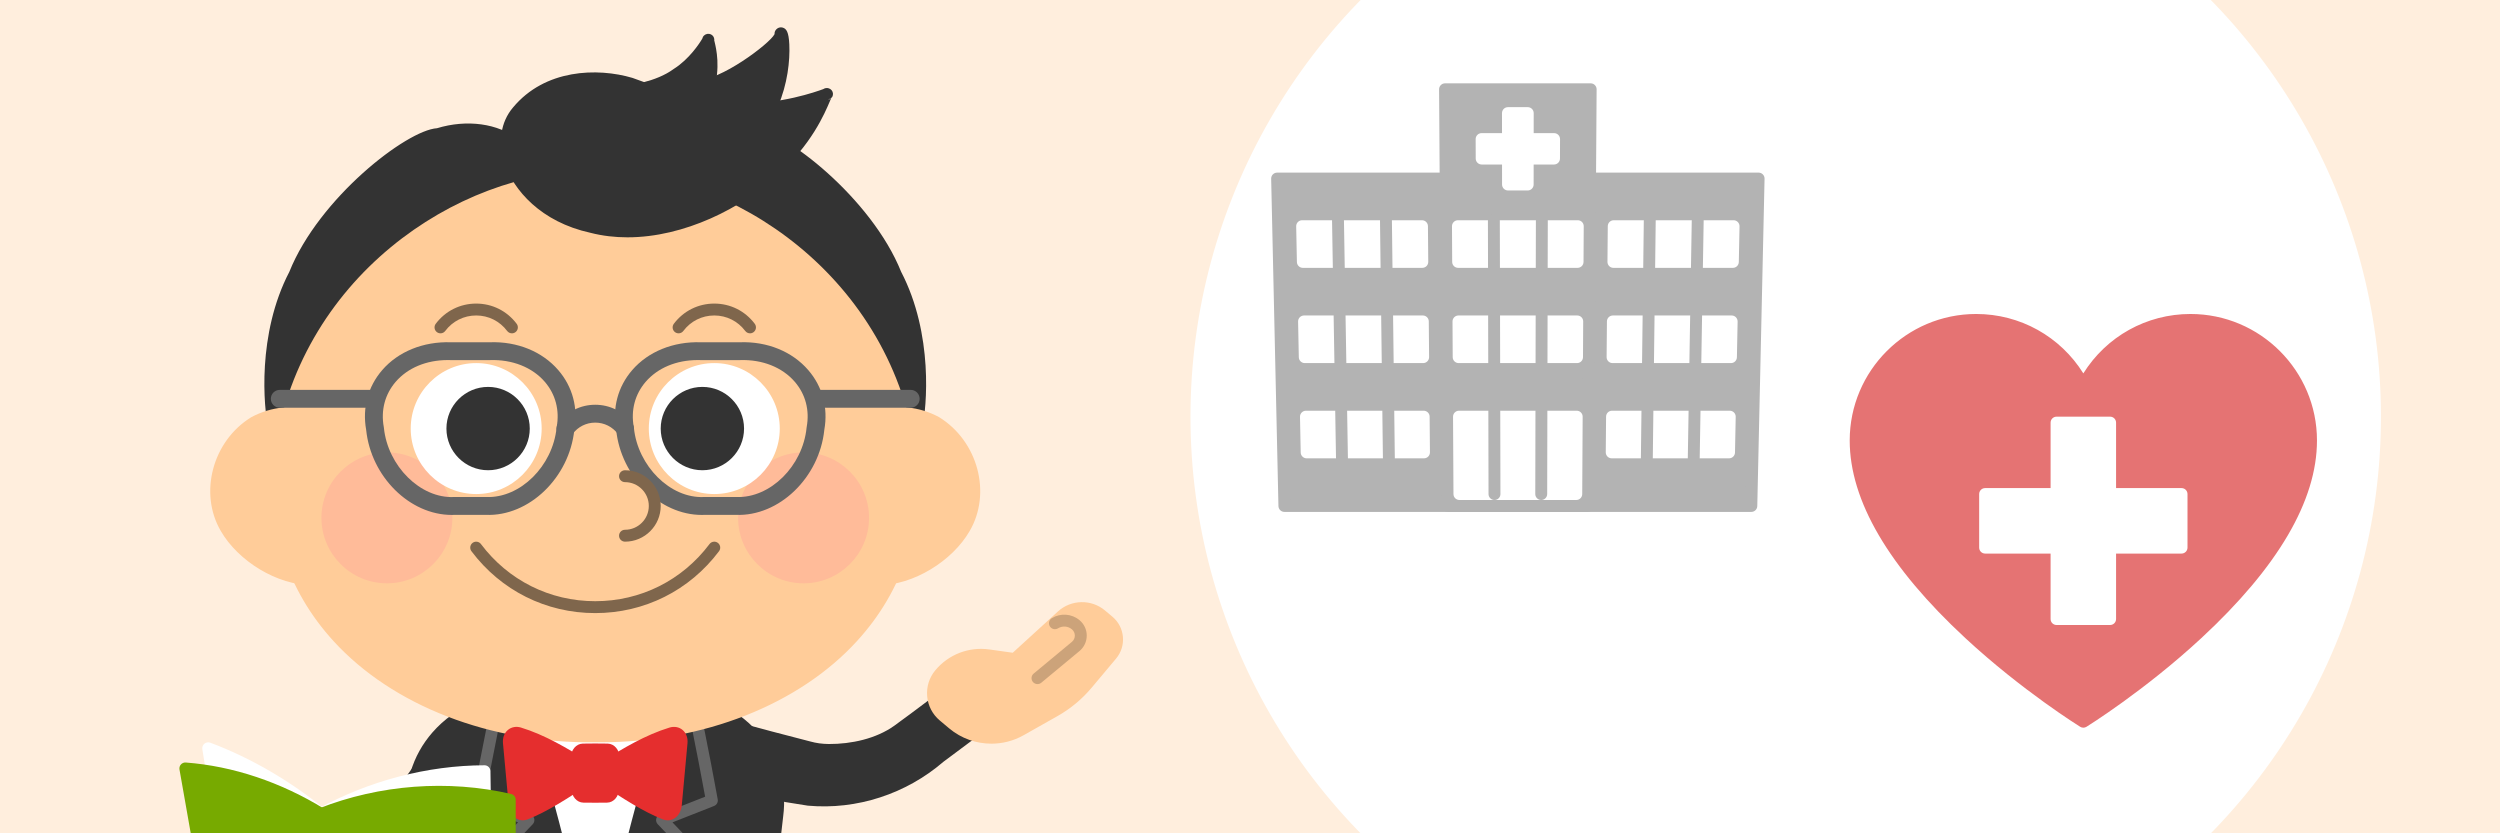 <?xml version="1.0" encoding="UTF-8"?><svg id="Outline" xmlns="http://www.w3.org/2000/svg" width="420" height="140" viewBox="0 0 420 140"><defs><style>.cls-1{fill:#7a0;}.cls-2{fill:#fb9;}.cls-3{fill:#e57373;}.cls-4{fill:#fff;}.cls-5{fill:#666;}.cls-6{fill:#b3b3b3;}.cls-7{fill:#cca37a;}.cls-8{fill:#e52e2e;}.cls-9{fill:#fed;}.cls-10{fill:#333;}.cls-11{fill:#fc9;}.cls-12{fill:#7f664c;}</style></defs><rect class="cls-9" width="420" height="140"/><circle class="cls-4" cx="300" cy="70" r="100"/><path class="cls-6" d="M294.222,85h-78.444c-.407-18.333-.815-36.667-1.222-55h80.889c-.407,18.333-.815,36.667-1.222,55Z"/><path class="cls-6" d="M294.223,86h-78.445c-.544,0-.987-.435-1-.978l-1.222-55c-.006-.27.097-.529.285-.722s.445-.301.715-.301h80.889c.27,0,.526.108.715.301s.291.452.285.722l-1.222,55c-.013.543-.456.978-1,.978ZM216.756,84h76.488l1.178-53h-78.844l1.178,53Z"/><path class="cls-6" d="M266.767,85h-23.533c-.156-23.333-.311-46.667-.467-70h24.467c-.156,23.333-.311,46.667-.467,70Z"/><path class="cls-6" d="M266.767,86h-23.533c-.55,0-.996-.443-1-.993l-.467-70c-.002-.267.103-.522.291-.712.188-.188.442-.295.709-.295h24.467c.267,0,.521.106.709.295.188.189.293.445.291.712l-.467,70c-.004.55-.45.993-1,.993ZM244.227,84h21.547l.453-68h-22.453l.453,68Z"/><path class="cls-4" d="M264.817,83h-19.633c-.024-4.333-.048-8.667-.072-13h19.778c-.024,4.333-.048,8.667-.072,13Z"/><path class="cls-4" d="M264.816,84h-19.633c-.55,0-.997-.444-1-.994l-.072-13c-.001-.267.104-.522.291-.711s.442-.295.709-.295h19.777c.267,0,.521.106.709.295s.292.444.291.711l-.072,13c-.003.55-.45.994-1,.994ZM246.178,82h17.645l.061-11h-17.766l.061,11Z"/><path class="cls-6" d="M251.073,84c-.551,0-.999-.446-1-.998l-.031-14c-.001-.552.445-1.001.998-1.002h.002c.551,0,.999.446,1,.998l.031,14c.001.552-.445,1.001-.998,1.002h-.002Z"/><path class="cls-6" d="M258.927,84h-.002c-.553-.001-.999-.45-.998-1.002l.031-14c.001-.552.449-.998,1-.998h.002c.553.001.999.45.998,1.002l-.031,14c-.001.552-.449.998-1,.998Z"/><path class="cls-4" d="M265.033,44h-20.067c-.011-2-.022-4-.033-6h20.133c-.011,2-.022,4-.033,6Z"/><path class="cls-4" d="M265.033,45h-20.066c-.55,0-.997-.444-1-.995l-.033-6c-.001-.266.104-.521.291-.71s.442-.295.709-.295h20.133c.267,0,.521.106.709.295s.292.444.291.71l-.033,6.001c-.003.55-.45.994-1,.994ZM245.961,43h18.078l.021-4h-18.121l.021,4Z"/><path class="cls-6" d="M250.989,46c-.551,0-.999-.446-1-.997l-.019-8.001c-.001-.552.445-1.001.998-1.002h.002c.552,0,.999.446,1,.998l.019,7.999c.001.553-.445,1.002-.997,1.003h-.003Z"/><path class="cls-6" d="M259.011,46h-.003c-.552-.001-.998-.45-.997-1.003l.019-7.999c.001-.552.449-.998,1-.998h.002c.553.001.999.45.998,1.002l-.019,8.001c-.001.551-.449.997-1,.997Z"/><path class="cls-4" d="M238.947,44h-20.067c-.04-2-.08-4-.12-6h20.133c.018,2,.036,4,.053,6Z"/><path class="cls-4" d="M238.946,45h-20.066c-.545,0-.989-.436-1-.979l-.12-6c-.005-.27.098-.528.286-.721.188-.191.445-.3.714-.3h20.134c.549,0,.995.442,1,.991l.053,6c.002.267-.102.523-.29.713-.188.189-.443.296-.71.296ZM219.86,43h18.077l-.035-4h-18.122l.08,4Z"/><path class="cls-6" d="M224.917,46c-.545,0-.99-.437-1-.983l-.134-8c-.009-.552.431-1.007.983-1.017.56-.025,1.007.431,1.017.983l.134,8c.009.552-.431,1.007-.983,1.017h-.017Z"/><path class="cls-6" d="M232.938,46c-.547,0-.993-.439-1-.988l-.098-7.999c-.007-.553.436-1.006.987-1.013h.013c.547,0,.993.439,1,.987l.098,8.001c.007.552-.436,1.005-.988,1.012h-.012Z"/><path class="cls-4" d="M291.12,44h-20.067c.018-2,.036-4,.053-6h20.133c-.04,2-.08,4-.12,6Z"/><path class="cls-4" d="M291.12,45h-20.066c-.267,0-.522-.106-.71-.296-.188-.189-.292-.446-.29-.713l.053-6c.005-.549.451-.991,1-.991h20.134c.269,0,.526.108.714.3.188.192.291.451.286.721l-.12,6c-.011.544-.455.979-1,.979ZM272.062,43h18.077l.08-4h-18.122l-.035,4Z"/><path class="cls-6" d="M277.062,46h-.012c-.553-.007-.995-.46-.988-1.012l.098-8.001c.007-.548.453-.987,1-.987h.013c.552.007.994.46.987,1.013l-.098,7.999c-.007.549-.453.988-1,.988Z"/><path class="cls-6" d="M285.083,46h-.017c-.553-.01-.992-.465-.983-1.017l.134-8c.011-.553.51-1.001,1.017-.983.553.01.992.465.983,1.017l-.134,8c-.01.547-.455.983-1,.983Z"/><path class="cls-4" d="M264.945,60h-19.889c-.011-2-.022-4-.033-6h19.956c-.011,2-.022,4-.033,6Z"/><path class="cls-4" d="M264.944,61h-19.889c-.55,0-.997-.444-1-.994l-.033-6.001c-.001-.266.104-.521.291-.71s.442-.295.709-.295h19.955c.267,0,.521.106.709.295s.292.444.291.71l-.033,6c-.003.551-.45.995-1,.995ZM246.05,59h17.9l.021-4h-17.943l.021,4Z"/><path class="cls-6" d="M251.024,62c-.552,0-.999-.446-1-.998l-.018-8c-.001-.552.445-1.001.998-1.002h.002c.552,0,.999.446,1,.998l.018,8c.001.552-.445,1.001-.998,1.002h-.002Z"/><path class="cls-6" d="M258.976,62h-.002c-.553-.001-.999-.45-.998-1.002l.018-8c.001-.552.449-.998,1-.998h.002c.553.001.999.45.998,1.002l-.018,8c-.001.552-.449.998-1,.998Z"/><path class="cls-4" d="M239.089,60h-19.889c-.04-2-.08-4-.12-6h19.956c.018,2,.036,4,.053,6Z"/><path class="cls-4" d="M239.089,61h-19.889c-.545,0-.989-.436-1-.979l-.12-6c-.005-.27.098-.528.286-.721.188-.191.445-.3.714-.3h19.955c.549,0,.995.442,1,.99l.054,6.001c.002.267-.102.523-.29.713-.188.189-.443.296-.71.296ZM220.181,59h17.899l-.036-4h-17.943l.08,4Z"/><path class="cls-6" d="M225.184,62c-.545,0-.99-.437-1-.983l-.134-8c-.009-.552.431-1.007.983-1.017h.017c.545,0,.99.437,1,.983l.134,8c.009.552-.431,1.007-.983,1.017h-.017Z"/><path class="cls-6" d="M233.135,62c-.547,0-.993-.439-1-.987l-.098-8.001c-.007-.552.436-1.005.988-1.012h.012c.547,0,.993.439,1,.988l.098,7.999c.007.553-.436,1.006-.987,1.013h-.013Z"/><path class="cls-4" d="M290.8,60h-19.889c.018-2,.036-4,.053-6h19.956c-.04,2-.08,4-.12,6Z"/><path class="cls-4" d="M290.8,61h-19.889c-.267,0-.522-.106-.71-.296-.188-.189-.292-.446-.29-.713l.054-6.001c.005-.548.451-.99,1-.99h19.955c.269,0,.526.108.714.3.188.192.291.451.286.721l-.12,6c-.011.544-.455.979-1,.979ZM271.92,59h17.899l.08-4h-17.943l-.036,4Z"/><path class="cls-6" d="M276.865,62h-.013c-.552-.007-.994-.46-.987-1.013l.098-7.999c.007-.549.453-.988,1-.988h.012c.553.007.995.46.988,1.012l-.098,8.001c-.007.548-.453.987-1,.987Z"/><path class="cls-6" d="M284.816,62h-.017c-.553-.01-.992-.465-.983-1.017l.134-8c.01-.547.455-.983,1-.983h.017c.553.01.992.465.983,1.017l-.134,8c-.01.547-.455.983-1,.983Z"/><path class="cls-4" d="M239.231,76h-19.711c-.04-2-.08-4-.12-6h19.778c.018,2,.036,4,.053,6Z"/><path class="cls-4" d="M239.231,77h-19.712c-.545,0-.989-.436-1-.979l-.119-6c-.005-.27.098-.528.286-.721.188-.191.445-.3.714-.3h19.777c.549,0,.995.442,1,.991l.054,5.999c.002.268-.102.524-.29.714-.188.189-.443.296-.71.296ZM220.5,75h17.723l-.036-4h-17.766l.079,4Z"/><path class="cls-6" d="M225.45,78c-.545,0-.99-.437-1-.983l-.134-8c-.009-.552.431-1.007.983-1.017.577.012,1.007.431,1.017.983l.134,8c.009.552-.431,1.007-.983,1.017h-.017Z"/><path class="cls-6" d="M233.33,78c-.547,0-.993-.439-1-.987l-.098-8.001c-.007-.552.436-1.005.988-1.012h.012c.547,0,.993.439,1,.988l.098,7.999c.007.553-.436,1.006-.987,1.013h-.013Z"/><path class="cls-4" d="M290.48,76h-19.711c.018-2,.036-4,.053-6h19.778c-.04,2-.08,4-.12,6Z"/><path class="cls-4" d="M290.48,77h-19.712c-.267,0-.522-.106-.71-.296-.188-.189-.292-.446-.29-.714l.054-5.999c.005-.549.451-.991,1-.991h19.777c.269,0,.526.108.714.3.188.192.291.451.286.721l-.119,5.999c-.011.545-.455.98-1,.98ZM271.777,75h17.723l.079-4h-17.766l-.036,4Z"/><path class="cls-6" d="M276.67,78h-.013c-.552-.007-.994-.46-.987-1.013l.098-7.999c.007-.549.453-.988,1-.988h.012c.553.007.995.46.988,1.012l-.098,8.001c-.007.548-.453.987-1,.987Z"/><path class="cls-6" d="M284.55,78h-.017c-.553-.01-.992-.465-.983-1.017l.134-8c.01-.553.492-.964,1.017-.983.553.01.992.465.983,1.017l-.134,8c-.01.547-.455.983-1,.983Z"/><path class="cls-4" d="M261.089,23.364h-4.428c.001-1.455.003-2.909.004-4.364h-3.329c.001,1.455.003,2.909.004,4.364h-4.428c.004,1.091.007,2.182.011,3.273h4.42c.001,1.455.003,2.909.004,4.364h3.307c.001-1.455.003-2.909.004-4.364h4.42c.004-1.091.007-2.182.011-3.273Z"/><path class="cls-4" d="M256.653,32h-3.307c-.552,0-.999-.447-1-.999l-.003-3.364h-3.422c-.551,0-.998-.446-1-.997l-.011-3.272c-.001-.267.104-.521.292-.71.188-.188.442-.294.708-.294h3.428l-.003-3.362c0-.266.105-.521.293-.708s.441-.293.707-.293h3.328c.266,0,.52.105.707.293s.293.442.293.708l-.003,3.362h3.428c.266,0,.521.105.708.294.188.188.293.443.292.71l-.011,3.273c-.002.551-.449.996-1,.996h-3.422l-.003,3.364c-.001.552-.448.999-1,.999ZM254.346,30h1.309l.003-3.364c0-.552.448-.999,1-.999h3.424l.005-1.273h-3.426c-.266,0-.52-.105-.708-.293-.188-.188-.292-.443-.292-.708l.003-3.362h-1.326l.003,3.362c0,.265-.104.52-.292.708-.188.188-.442.293-.708.293h-3.426l.005,1.273h3.424c.552,0,1,.447,1,.999l.003,3.364Z"/><path class="cls-3" d="M368,53.75c-7.848,0-14.639,4.473-18,11-3.361-6.528-10.152-11-18-11-11.184,0-20.25,9.066-20.25,20.25,0,23.625,38.25,47.25,38.25,47.25,0,0,38.25-23.625,38.25-47.25,0-11.184-9.066-20.25-20.25-20.25Z"/><path class="cls-3" d="M350,122.25c-.183,0-.364-.05-.525-.149-.097-.06-9.756-6.06-19.279-14.883-12.903-11.954-19.445-23.13-19.445-33.218,0-11.718,9.532-21.25,21.25-21.25,7.383,0,14.127,3.78,18,9.979,3.873-6.198,10.617-9.979,18-9.979,11.718,0,21.25,9.532,21.25,21.25,0,10.088-6.542,21.264-19.445,33.218-9.523,8.823-19.183,14.823-19.279,14.883-.161.1-.343.149-.525.149ZM332,54.75c-10.614,0-19.25,8.636-19.25,19.25,0,21.308,32.681,43.121,37.25,46.065,4.569-2.944,37.25-24.758,37.25-46.065,0-10.614-8.636-19.25-19.25-19.25-7.232,0-13.789,4.007-17.111,10.458-.342.666-1.436.666-1.777,0-3.322-6.451-9.879-10.458-17.111-10.458Z"/><polygon class="cls-4" points="366.5 83 354.5 83 354.5 71 345.5 71 345.5 83 333.5 83 333.5 92 345.5 92 345.5 104 354.5 104 354.5 92 366.5 92 366.5 83"/><path class="cls-4" d="M354.5,105h-9c-.553,0-1-.447-1-1v-11h-11c-.553,0-1-.447-1-1v-9c0-.553.447-1,1-1h11v-11c0-.553.447-1,1-1h9c.553,0,1,.447,1,1v11h11c.553,0,1,.447,1,1v9c0,.553-.447,1-1,1h-11v11c0,.553-.447,1-1,1ZM346.5,103h7v-11c0-.553.447-1,1-1h11v-7h-11c-.553,0-1-.447-1-1v-11h-7v11c0,.553-.447,1-1,1h-11v7h11c.553,0,1,.447,1,1v11Z"/><path class="cls-10" d="M120.725,132.863c5.009.724,9.987,1.746,14.988,2.488,8.239.747,16.522-1.979,22.779-7.371,3.148-2.356,6.289-4.719,9.508-6.98l-6-8c-3.818,3.034-7.798,6.036-11.745,8.912-3.071,2.199-7.244,3.097-10.995,3.082-1.141-.011-2.114-.144-3.151-.431-4.283-1.103-8.576-2.218-12.834-3.426l-2.549,11.726h0Z"/><path class="cls-10" d="M73.315,123.252c-3.516,5.189-7.358,10.249-10.862,15.405-3.564,5.098-6.973,10.491-10.613,15.569-0-0,8.32,5.547,8.32,5.547,3.246-5.244,6.612-10.255,10.47-15.103,3.807-4.885,7.852-9.411,12.055-13.923-0,0-9.37-7.496-9.37-7.496h0Z"/><path class="cls-10" d="M72.879,167.137c17.978,2.689,36.263,2.689,54.241,0,1.153-10.027,2.306-20.054,3.458-30.08,1.436-10.962-7.348-19.945-19.617-20.018-7.308.006-14.616.006-21.924,0-12.269.073-21.054,9.056-19.617,20.018,1.153,10.027,2.306,20.054,3.458,30.08Z"/><path class="cls-10" d="M100,170.156c-9.111,0-18.222-.677-27.27-2.03-.446-.067-.793-.426-.845-.875l-3.458-30.08c-.682-5.198.816-10.218,4.22-14.119,3.854-4.418,9.825-6.975,16.385-7.014,7.314.006,14.622.006,21.929,0,6.566.039,12.538,2.596,16.392,7.014,3.403,3.901,4.901,8.921,4.218,14.135l-3.456,30.064c-.052.449-.398.808-.845.875-9.048,1.354-18.158,2.03-27.27,2.03ZM73.784,166.26c17.4,2.527,35.031,2.527,52.432,0l3.37-29.317c.609-4.652-.72-9.113-3.74-12.576-3.477-3.986-8.904-6.292-14.89-6.328-7.303.006-14.61.006-21.919,0-5.979.036-11.406,2.342-14.883,6.328-3.021,3.463-4.35,7.924-3.742,12.561l3.372,29.333Z"/><path class="cls-4" d="M100,158.731c3.148-13.896,6.802-27.853,10.962-41.693-7.308.006-14.616.006-21.924,0,4.16,13.841,7.813,27.797,10.962,41.693Z"/><path class="cls-4" d="M100,159.731c-.467,0-.872-.323-.976-.779-3.184-14.053-6.866-28.059-10.944-41.626-.091-.303-.033-.632.156-.885.188-.254.485-.403.802-.403h.001c7.307.006,14.615.006,21.922,0h.001c.316,0,.613.149.802.403.189.253.247.582.156.885-4.078,13.567-7.761,27.573-10.944,41.626-.104.456-.509.779-.976.779ZM90.382,118.039c3.53,11.842,6.759,24.006,9.618,36.234,2.859-12.229,6.088-24.393,9.618-36.234-6.412.004-12.824.004-19.236,0Z"/><path class="cls-5" d="M103.701,164.91c-.161,0-.324-.039-.476-.121-.485-.264-.666-.87-.402-1.355,3.837-7.071,7.851-13.965,11.936-20.503-1.394-1.473-2.812-2.961-4.257-4.462-.231-.24-.327-.58-.257-.906.071-.325.3-.595.61-.717,2.512-.993,5.048-1.995,7.608-3.001-.695-3.801-1.438-7.651-2.21-11.461-.109-.541.24-1.068.782-1.179.542-.108,1.068.241,1.179.782.829,4.092,1.625,8.233,2.365,12.309.085.47-.174.936-.619,1.109-2.349.922-4.677,1.841-6.985,2.752,1.276,1.332,2.532,2.653,3.768,3.962.313.331.362.832.12,1.218-4.204,6.697-8.337,13.779-12.282,21.05-.181.334-.525.523-.88.523Z"/><path class="cls-5" d="M96.299,164.91c-.355,0-.699-.189-.88-.523-3.945-7.271-8.078-14.353-12.282-21.05-.242-.386-.193-.887.12-1.218,1.235-1.309,2.491-2.63,3.768-3.962-2.309-.911-4.637-1.83-6.985-2.752-.445-.174-.704-.64-.619-1.109.74-4.075,1.536-8.217,2.365-12.309.11-.541.641-.893,1.179-.782.542.11.892.638.782,1.179-.772,3.81-1.515,7.66-2.21,11.461,2.561,1.006,5.097,2.008,7.608,3.001.311.122.539.392.61.717.07.326-.025.666-.257.906-1.444,1.501-2.863,2.989-4.257,4.462,4.085,6.538,8.099,13.432,11.936,20.503.264.485.083,1.092-.402,1.355-.151.082-.314.121-.476.121Z"/><path class="cls-10" d="M121.058,39.724c1.999.404,14.436,2.79,21.973,11.386,8.212,7.577,11.525,21.365,10.875,21.029-.141.822,3.06-13.65-3.422-26.051-5.1-12.768-19.884-23.464-24.074-23.555-8.377-2.609-15.766,1.722-15.446,6.665.272,4.981,5.083,8.873,10.093,10.526Z"/><path class="cls-10" d="M153.9,73.173c-.155,0-.312-.036-.458-.111-.388-.199-.597-.661-.522-1.091.007-.043.018-.086.03-.127.005-.027.012-.062.02-.104-.251-2.003-3.552-13.376-10.617-19.895-.026-.024-.051-.05-.074-.076-6.261-7.142-16.042-9.984-21.316-11.044l-.103-.021c-.039-.008-.077-.019-.115-.031-4.771-1.574-10.456-5.51-10.777-11.421-.14-2.152.909-4.229,2.955-5.839,3.412-2.687,8.638-3.4,13.661-1.874,5.097.329,19.822,11.708,24.811,24.13,5.442,10.453,4.315,22.812,3.527,26.281.001.354-.047.609-.146.751-.055.078-.121.146-.195.205-.188.175-.433.266-.68.266ZM143.747,50.411c4.54,4.208,7.981,10.888,9.779,15.863.203-5.062-.282-12.745-3.93-19.724-.016-.029-.029-.061-.042-.092-5.185-12.979-19.855-22.854-23.166-22.926-.094-.002-.187-.018-.275-.045-4.379-1.364-9.068-.775-11.955,1.497-1.512,1.19-2.292,2.663-2.195,4.148.25,4.582,4.867,8.126,9.352,9.622l.041.009c5.513,1.107,15.742,4.092,22.392,11.646Z"/><path class="cls-10" d="M73.59,22.534c-4.19.09-18.974,10.787-24.074,23.555-6.482,12.401-3.281,26.874-3.422,26.051-.65.336,2.663-13.452,10.875-21.029,7.537-8.597,19.974-10.982,21.973-11.386,5.01-1.653,9.822-5.545,10.093-10.526.32-4.943-7.068-9.274-15.446-6.665Z"/><path class="cls-10" d="M46.1,73.173c-.247,0-.491-.091-.68-.266-.074-.059-.141-.127-.195-.205-.099-.142-.146-.397-.146-.751-.788-3.469-1.916-15.827,3.526-26.281,4.988-12.423,19.715-23.801,24.812-24.13,5.023-1.527,10.248-.813,13.661,1.874,2.046,1.609,3.095,3.687,2.955,5.849-.321,5.901-6.007,9.837-10.777,11.411-.038.013-.076.023-.115.031l-.103.021c-5.274,1.06-15.056,3.902-21.316,11.044-.023.026-.048.052-.074.076-7.065,6.519-10.366,17.892-10.617,19.895.008.042.015.076.02.104.013.041.023.084.03.127.074.43-.135.892-.522,1.091-.146.075-.303.111-.458.111ZM78.611,22.763c-1.551,0-3.157.237-4.725.726-.089.027-.182.043-.275.045-3.311.071-17.981,9.946-23.167,22.926-.013.031-.026.062-.042.092-3.647,6.979-4.132,14.662-3.929,19.724,1.798-4.975,5.239-11.655,9.779-15.863,6.649-7.555,16.879-10.539,22.392-11.646l.041-.009c4.484-1.496,9.102-5.04,9.352-9.612.097-1.495-.684-2.968-2.195-4.158-1.854-1.459-4.45-2.223-7.23-2.223ZM73.59,22.533h.01-.01Z"/><path class="cls-11" d="M47,77c-2.935,28.37,22.813,47.082,53,46.7,30.187.382,55.936-18.33,53-46.7-3.622-28.272-29.371-47.604-53-47.3-23.629-.304-49.378,19.028-53,47.3Z"/><path class="cls-11" d="M100.884,124.706c-.299,0-.597-.002-.896-.006-17.608.236-34.033-6.132-43.959-16.999-7.763-8.499-11.229-19.151-10.023-30.804.001-.009.002-.017.003-.024,3.83-29.895,30.608-48.177,53.456-48.177.184,0,.365.002.549.004,22.97-.297,50.119,18.037,53.979,48.173,1.208,11.677-2.258,22.329-10.021,30.828-9.758,10.682-25.813,17.004-43.088,17.005ZM99.987,122.7c17.084.259,32.96-5.896,42.508-16.348,7.367-8.066,10.655-18.181,9.51-29.25-3.688-28.786-29.47-46.406-51.464-46.406-.178,0-.352.002-.528.004-.176-.002-.353-.004-.528-.004-22.019,0-47.795,17.613-51.491,46.419-1.142,11.064,2.147,21.174,9.512,29.237,9.547,10.451,25.415,16.594,42.482,16.348Z"/><path class="cls-11" d="M139.522,75.709c-3.393,5.876-3.196,16.594,3.198,20.461,6.546,3.603,15.927-1.585,19.319-7.461,3.456-5.902,1.361-13.989-4.758-17.758-6.324-3.415-14.375-1.185-17.758,4.758Z"/><path class="cls-11" d="M147.501,98.329c-1.855.001-3.651-.396-5.264-1.283-6.662-4.028-7.395-15.23-3.583-21.835,3.65-6.404,12.393-8.759,19.102-5.14,6.538,4.024,8.872,12.778,5.146,19.143-2.904,5.032-9.449,9.115-15.401,9.115ZM150.923,70.349c-4.246,0-8.406,2.12-10.532,5.855-.001.001-.002.003-.003.005-2.995,5.188-3.118,15.495,2.85,19.105,6.075,3.342,14.941-1.917,17.936-7.105,3.193-5.455,1.169-12.966-4.417-16.406-1.828-.986-3.841-1.454-5.833-1.454ZM139.521,75.709h.01-.01Z"/><path class="cls-11" d="M37.961,88.709c3.392,5.877,12.773,11.065,19.319,7.461,6.394-3.867,6.591-14.585,3.198-20.461-3.383-5.944-11.434-8.173-17.758-4.758-6.119,3.769-8.214,11.857-4.758,17.758Z"/><path class="cls-11" d="M52.496,98.32c-5.964.001-12.496-4.08-15.4-9.11-3.724-6.364-1.389-15.114,5.1-19.11,6.753-3.649,15.503-1.295,19.152,5.114,3.81,6.599,3.078,17.803-3.55,21.812-1.625.896-3.437,1.295-5.302,1.295ZM49.087,70.357c-2.009,0-4.04.474-5.892,1.474-5.538,3.412-7.562,10.923-4.371,16.373.001.001.002.003.003.005,2.994,5.188,11.859,10.446,17.971,7.085,5.933-3.59,5.81-13.897,2.814-19.085-2.124-3.73-6.273-5.852-10.525-5.852Z"/><circle class="cls-2" cx="135" cy="87" r="10"/><path class="cls-2" d="M135,98c-6.065,0-11-4.935-11-11s4.935-11,11-11,11,4.935,11,11-4.935,11-11,11ZM135,78c-4.963,0-9,4.037-9,9s4.037,9,9,9,9-4.037,9-9-4.037-9-9-9Z"/><path class="cls-10" d="M86.947,18.708c-4.766,5.587.186,16.734,12.485,19.431,11.068,2.842,23.642-3.085,30.435-9.441,7.285-6.389,8.787-13.207,9.071-12.902.201-.052-6.93,2.819-14.222,2.502-7.424.14-15.009-2.909-18.749-4.253-6.289-1.857-14.302-1.032-19.019,4.664Z"/><path class="cls-10" d="M105.414,39.871c-2.099,0-4.189-.238-6.231-.763-8.34-1.828-12.909-7.201-14.395-11.617-1.193-3.55-.686-6.985,1.393-9.427,5.36-6.466,14.161-6.722,20.068-4.979l1.12.405c4.017,1.471,10.746,3.924,17.328,3.807,6.282.269,12.453-1.894,13.619-2.329.116-.083.252-.137.422-.167.166-.028.334-.015.492.037.189.057.362.17.49.33.246.306.29.728.113,1.078-.027.055-.083.114-.165.179-.062.118-.143.321-.258.594-.851,2.014-3.109,7.365-8.886,12.431-5.853,5.477-15.56,10.421-25.111,10.421ZM99.792,14.153c-4.281,0-8.892,1.349-12.075,5.192-.004.004-.007.008-.01.012-1.615,1.894-1.988,4.626-1.022,7.497,1.31,3.896,5.402,8.65,12.961,10.309,10.637,2.729,22.76-2.854,29.537-9.195,4.48-3.93,6.717-8.033,7.817-10.427-3.082.954-8.095,1.936-12.328,1.756-6.892.113-13.843-2.409-17.99-3.927l-1.054-.384c-1.73-.511-3.744-.833-5.836-.833ZM86.946,18.708h.01-.01ZM139.176,16.722l.007.027c.241-.067.402-.214.478-.316-.114.088-.277.186-.484.289Z"/><path class="cls-10" d="M110.665,21.748c-.35,3.655,4.875,6.8,10.686,4.378,11.915-5,10.584-21.548,9.773-20.481.625,1.268-9.682,9.12-14.006,8.739-3.108,1.043-6.154,3.679-6.452,7.365Z"/><path class="cls-10" d="M117.281,27.979c-2.209,0-4.052-.708-5.278-1.612-1.651-1.218-2.502-2.933-2.335-4.706.362-4.427,4.067-7.197,7.131-8.226.13-.043.268-.062.406-.048,3.573.312,12.08-5.992,12.922-7.654-.021-.244.047-.491.2-.693.285-.375.75-.534,1.188-.396.598.186.988.72,1.089,2.806.265,5.475-1.728,15.763-10.867,19.598-1.585.661-3.091.932-4.456.932ZM117.257,15.394c-2.451.879-5.322,3.058-5.596,6.436-.001.005-.001.01-.002.014-.101,1.061.457,2.123,1.531,2.915,1.543,1.138,4.398,1.853,7.775.445,8.116-3.406,9.694-12.773,9.676-17.029-2.835,2.787-9.421,7.223-13.225,7.223-.054,0-.107-.001-.16-.003ZM110.664,21.748h.01-.01ZM130.226,6.086q0,.001.001.002-.001-.001-.001-.002Z"/><path class="cls-10" d="M96.07,21.39c-1.311,3.441,3.826,8.053,10.731,6.349,6.356-1.289,10.843-7.682,12.096-12.554,1.527-5.059-.18-8.597.103-8.503.122-.092-1.954,3.664-5.193,5.688-3.138,2.313-7.438,2.894-9.423,3.12-3.286.65-7.076,2.417-8.315,5.901Z"/><path class="cls-10" d="M103.859,29.112c-3.479,0-6.137-1.504-7.523-3.071-1.378-1.557-1.816-3.378-1.204-4.997,1.645-4.607,6.883-6.105,9.059-6.536,1.534-.177,5.954-.68,9.023-2.943,2.551-1.598,4.345-4.321,4.779-5.089.038-.186.129-.362.307-.526.148-.137.338-.225.537-.255.194-.035.4-.009.586.076.334.153.558.48.581.847.003.044-.002.096-.014.155.013.052.028.113.045.184.291,1.201,1.065,4.39-.181,8.518-1.428,5.557-6.31,11.917-12.854,13.245-1.105.272-2.156.393-3.141.394ZM118.45,9.37c-1.047,1.342-2.523,2.854-4.112,3.847-3.437,2.538-8.257,3.086-9.84,3.266-1.762.353-6.188,1.594-7.485,5.242-.003.007-.005.015-.008.021-.345.902-.042,1.985.829,2.97,1.409,1.594,4.543,3.083,8.727,2.052,5.72-1.161,10.115-6.96,11.368-11.832.677-2.245.68-4.171.521-5.565ZM96.07,21.39h.01-.01Z"/><circle class="cls-2" cx="65" cy="87" r="10"/><path class="cls-2" d="M65,98c-6.065,0-11-4.935-11-11s4.935-11,11-11,11,4.935,11,11-4.935,11-11,11ZM65,78c-4.963,0-9,4.037-9,9s4.037,9,9,9,9-4.037,9-9-4.037-9-9-9Z"/><circle class="cls-4" cx="120" cy="72" r="10"/><path class="cls-4" d="M120,83c-6.065,0-11-4.935-11-11s4.935-11,11-11,11,4.935,11,11-4.935,11-11,11ZM120,63c-4.963,0-9,4.037-9,9s4.037,9,9,9,9-4.037,9-9-4.037-9-9-9Z"/><circle class="cls-4" cx="80" cy="72" r="10"/><path class="cls-4" d="M80,83c-6.065,0-11-4.935-11-11s4.935-11,11-11,11,4.935,11,11-4.935,11-11,11ZM80,63c-4.963,0-9,4.037-9,9s4.037,9,9,9,9-4.037,9-9-4.037-9-9-9Z"/><circle class="cls-10" cx="118" cy="72" r="6"/><path class="cls-10" d="M118,79c-3.859,0-7-3.141-7-7s3.141-7,7-7,7,3.141,7,7-3.141,7-7,7ZM118,67c-2.757,0-5,2.243-5,5s2.243,5,5,5,5-2.243,5-5-2.243-5-5-5Z"/><circle class="cls-10" cx="82" cy="72" r="6"/><path class="cls-10" d="M82,79c-3.859,0-7-3.141-7-7s3.141-7,7-7,7,3.141,7,7-3.141,7-7,7ZM82,67c-2.757,0-5,2.243-5,5s2.243,5,5,5,5-2.243,5-5-2.243-5-5-5Z"/><path class="cls-12" d="M126.001,56c-.304,0-.604-.138-.801-.399-1.241-1.652-3.137-2.601-5.2-2.601s-3.959.948-5.2,2.601c-.331.442-.959.53-1.4.199-.441-.332-.53-.959-.199-1.4,1.623-2.16,4.102-3.399,6.8-3.399s5.177,1.239,6.8,3.399c.331.441.242,1.068-.199,1.4-.18.135-.391.2-.6.2Z"/><path class="cls-12" d="M86.001,56c-.304,0-.604-.138-.801-.399-1.241-1.652-3.137-2.601-5.2-2.601s-3.959.948-5.2,2.601c-.331.442-.959.53-1.4.199-.441-.332-.53-.959-.199-1.4,1.623-2.16,4.102-3.399,6.8-3.399s5.177,1.239,6.8,3.399c.331.441.242,1.068-.199,1.4-.18.135-.391.2-.6.2Z"/><path class="cls-5" d="M117.891,86.509c-7.056,0-13.567-6.428-14.377-14.3-.658-3.691.296-7.249,2.69-10.024,2.705-3.135,6.938-4.835,11.547-4.684l6.549-.001c4.605-.158,8.79,1.548,11.495,4.684,2.396,2.775,3.35,6.334,2.691,10.025-.827,8.045-7.613,14.57-14.847,14.29l-5.311.001c-.146.006-.293.009-.438.009ZM117.203,60.491c-3.568,0-6.712,1.317-8.728,3.653-1.803,2.09-2.513,4.783-2,7.585.007.041.013.082.018.123.637,6.434,6.112,11.901,11.746,11.648.02-.001.04-.001.061-.001h5.4c5.719.218,11.169-5.214,11.807-11.647.005-.041.011-.082.018-.123.514-2.803-.197-5.497-2.001-7.586-2.108-2.444-5.455-3.767-9.172-3.645l-6.651.001c-.166-.006-.333-.009-.497-.009Z"/><path class="cls-5" d="M75.891,86.509c-7.056,0-13.567-6.428-14.377-14.3-.658-3.691.296-7.249,2.69-10.024,2.705-3.135,6.937-4.835,11.547-4.684l6.549-.001c4.595-.158,8.791,1.548,11.495,4.684,2.396,2.775,3.35,6.334,2.691,10.025-.827,8.045-7.617,14.57-14.847,14.29l-5.311.001c-.146.006-.293.009-.438.009ZM75.203,60.491c-3.568,0-6.712,1.317-8.728,3.653-1.803,2.09-2.513,4.783-2,7.585.007.041.013.082.018.123.637,6.434,6.141,11.901,11.746,11.648.02-.001.04-.001.061-.001h5.4c5.716.218,11.169-5.214,11.807-11.647.005-.041.011-.082.018-.123.514-2.803-.197-5.497-2.001-7.586-2.109-2.444-5.475-3.767-9.172-3.645l-6.651.001c-.166-.006-.333-.009-.497-.009Z"/><path class="cls-5" d="M105.001,73.5c-.455,0-.905-.207-1.2-.599-.908-1.208-2.293-1.901-3.801-1.901s-2.893.693-3.801,1.901c-.498.661-1.438.797-2.101.298-.662-.498-.796-1.438-.298-2.101,1.48-1.969,3.74-3.099,6.199-3.099s4.719,1.13,6.199,3.099c.498.662.364,1.603-.298,2.101-.271.203-.587.301-.9.301Z"/><path class="cls-5" d="M63,68.5h-16c-.828,0-1.5-.672-1.5-1.5s.672-1.5,1.5-1.5h16c.828,0,1.5.672,1.5,1.5s-.672,1.5-1.5,1.5Z"/><path class="cls-5" d="M153,68.5h-16c-.828,0-1.5-.672-1.5-1.5s.672-1.5,1.5-1.5h16c.828,0,1.5.672,1.5,1.5s-.672,1.5-1.5,1.5Z"/><path class="cls-11" d="M105,90c2.761,0,5-2.239,5-5s-2.239-5-5-5"/><path class="cls-12" d="M105,91c-.553,0-1-.447-1-1s.447-1,1-1c2.206,0,4-1.794,4-4s-1.794-4-4-4c-.553,0-1-.447-1-1s.447-1,1-1c3.309,0,6,2.691,6,6s-2.691,6-6,6Z"/><path class="cls-12" d="M100,103c-8.255,0-15.836-3.79-20.8-10.399-.331-.441-.242-1.068.199-1.4.44-.33,1.069-.241,1.4.199,4.582,6.102,11.58,9.601,19.2,9.601s14.618-3.499,19.2-9.601c.332-.442.959-.529,1.4-.199.441.332.53.959.199,1.4-4.964,6.609-12.545,10.399-20.8,10.399Z"/><path class="cls-8" d="M101.822,128.701c-1.008.644-1.005,1.716-.022,2.363,3.473,2.285,6.808,4.449,9.95,5.672.888.334,1.684-.411,1.792-1.542.32-3.473.641-6.946.961-10.42.108-1.13-.671-1.9-1.727-1.591-3.721,1.133-7.395,3.246-10.954,5.518Z"/><path class="cls-8" d="M112.178,137.817c-.259,0-.521-.048-.78-.146-3.366-1.31-6.969-3.681-10.147-5.772-.759-.499-1.191-1.238-1.186-2.025.005-.789.449-1.523,1.22-2.016h0c3.288-2.099,7.19-4.409,11.201-5.632.798-.232,1.587-.091,2.171.392.623.516.93,1.336.842,2.252l-.96,10.416c-.093.969-.547,1.771-1.244,2.206-.346.216-.728.325-1.116.325ZM102.36,129.544c-.204.131-.296.267-.297.344,0,.076.088.211.286.342,3.096,2.037,6.604,4.346,9.763,5.575.062.022.091.012.123-.009.13-.081.275-.327.312-.697l.96-10.416c.028-.288-.051-.461-.126-.523-.084-.071-.239-.042-.324-.016-3.769,1.148-7.522,3.375-10.696,5.4Z"/><path class="cls-8" d="M100,129.881c0-.001-.817.535-1.8,1.183-3.473,2.285-6.808,4.449-9.95,5.672-.888.334-1.684-.411-1.792-1.542-.32-3.473-.641-6.946-.961-10.42-.108-1.13.671-1.9,1.727-1.591,3.721,1.133,7.395,3.246,10.954,5.518,1.008.644,1.822,1.181,1.822,1.18Z"/><path class="cls-8" d="M87.82,137.816c-.39,0-.77-.108-1.114-.324-.697-.435-1.151-1.237-1.243-2.202l-.962-10.424c-.087-.912.22-1.732.843-2.248.583-.482,1.372-.624,2.16-.395,4.021,1.226,7.924,3.536,11.212,5.635.804.514,1.484.959,1.731,1.12l.08.053c.131.081.245.194.33.335.276.46.14,1.056-.309,1.351l-1.799,1.183c-3.179,2.092-6.781,4.463-10.138,5.769-.264.1-.53.148-.792.148ZM86.77,124.115c-.055,0-.11.011-.15.044-.075.062-.154.235-.127.52l.962,10.424c.035.366.181.612.311.693.034.02.061.03.133.005,3.148-1.226,6.657-3.534,9.753-5.571l.521-.344c-.168-.108-.348-.224-.533-.342-3.173-2.025-6.927-4.252-10.706-5.403-.039-.012-.101-.025-.163-.025Z"/><path class="cls-8" d="M97.005,132.511c.012.721.467,1.323,1.012,1.332,1.321.02,2.645.02,3.966,0,.544-.009 1-.611,1.012-1.332.028-1.75.055-3.5.083-5.25.013-.721-.443-1.326-1.011-1.337-1.377-.026-2.756-.026-4.133,0-.569.011-1.024.616-1.011,1.337.028,1.75.055,3.5.083,5.25Z"/><path class="cls-8" d="M100,134.858c-.667,0-1.333-.006-1.999-.016-1.098-.018-1.975-1.035-1.995-2.315h0l-.084-5.25c-.021-1.274.872-2.33,1.991-2.354,1.385-.026,2.788-.026,4.173,0,1.12.023,2.013,1.079,1.992,2.354l-.084,5.25c-.021,1.28-.897,2.298-1.994,2.315-.667.01-1.334.016-2,.016ZM98.111,132.844c1.258.02,2.518.02,3.777,0,.041-.053.103-.174.105-.35l.084-5.25c.003-.196-.079-.318-.109-.341-1.282-.006-2.659-.005-4.016.021.048.002-.034.124-.031.32l.084,5.25c.003.176.064.297.105.35Z"/><path class="cls-11" d="M157.912,113.233v-0c1.999-2.383,5.085-3.567,8.165-3.135l4.391.617,7.942-7.253c1.85-1.69,4.666-1.749,6.586-.138l1.243,1.043c1.692,1.42,1.913,3.943.493,5.635l-4.097,4.882c-1.542,1.837-3.401,3.382-5.489,4.561l-5.688,3.211c-3.63,2.049-8.15,1.631-11.344-1.048l-1.586-1.331c-2.115-1.775-2.391-4.929-.616-7.044Z"/><path class="cls-11" d="M166.555,124.937c-2.54,0-5.065-.869-7.084-2.563l-1.586-1.331c-1.228-1.029-1.98-2.476-2.12-4.072s.351-3.152,1.382-4.38c2.234-2.665,5.633-3.963,9.069-3.482l3.925.552,7.594-6.936c2.213-2.02,5.61-2.093,7.903-.166l1.243,1.043c1.023.858,1.651,2.063,1.768,3.394.116,1.331-.293,2.627-1.151,3.649l-4.097,4.883c-1.625,1.937-3.564,3.548-5.765,4.789l-5.688,3.211c-1.676.946-3.539,1.41-5.394,1.41ZM164.804,111.009c-2.353,0-4.583,1.027-6.126,2.866h0c-.687.818-1.014,1.855-.921,2.92.094,1.064.596,2.028,1.414,2.715l1.586,1.332c2.857,2.398,6.96,2.776,10.209.942l5.688-3.211c1.99-1.123,3.745-2.581,5.216-4.332l4.097-4.883c.515-.614.76-1.392.69-2.189-.07-.798-.447-1.521-1.061-2.037l-1.243-1.043c-1.529-1.281-3.794-1.235-5.269.111l-7.941,7.253c-.22.201-.513.297-.814.252l-4.391-.617c-.379-.054-.758-.079-1.134-.079ZM157.912,113.232h.01-.01Z"/><path class="cls-7" d="M174.299,114.929c-.288,0-.572-.123-.771-.361-.353-.425-.294-1.056.131-1.408l6.42-5.329c.313-.26.493-.643.494-1.049.001-.407-.177-.79-.488-1.051-.66-.556-1.598-.625-2.333-.174-.47.289-1.087.143-1.375-.328-.29-.471-.143-1.086.328-1.375,1.47-.903,3.344-.764,4.665.345.768.643,1.206,1.586,1.203,2.588s-.446,1.943-1.217,2.583l-6.42,5.329c-.187.155-.413.23-.638.23Z"/><path class="cls-4" d="M57.071,166.617c7.649-4.647,16.374-7.013,24.741-6.971-.138-10.026-.278-20.052-.415-30.078-9.269.015-18.933,2.454-27.468,7.183,1.048,9.955,2.094,19.91,3.142,29.866Z"/><path class="cls-4" d="M57.071,167.617c-.151,0-.304-.034-.444-.104-.307-.152-.515-.451-.55-.792l-3.142-29.866c-.042-.399.158-.784.51-.979,8.476-4.697,18.402-7.293,27.95-7.309h.002c.547,0,.992.439,1,.986l.415,30.078c.004.269-.101.527-.29.718-.188.189-.443.296-.71.296-.074-.009-.141-.001-.211-.001-8.239,0-16.758,2.421-24.011,6.827-.159.097-.339.146-.52.146ZM54.994,137.31l2.909,27.662c7.019-3.956,15.056-6.177,22.896-6.319l-.388-28.074c-8.693.182-17.656,2.554-25.417,6.731Z"/><path class="cls-4" d="M39.793,155.404c5.795,2.446,11.775,6.167,17.321,11.214-1.046-9.956-2.091-19.911-3.137-29.867-6.093-4.996-12.645-8.657-18.997-11.04,1.605,9.898,3.208,19.795,4.813,29.694Z"/><path class="cls-4" d="M57.114,167.618c-.243,0-.484-.089-.673-.261-5.152-4.688-11.043-8.502-17.037-11.032-.317-.134-.543-.421-.599-.761l-4.812-29.693c-.057-.353.078-.708.354-.934.276-.226.651-.289.985-.163,6.774,2.543,13.441,6.417,19.279,11.203.204.167.333.407.36.669l3.137,29.867c.044.413-.172.81-.543.997-.143.072-.297.107-.451.107ZM40.692,154.701c5.284,2.295,10.475,5.545,15.161,9.485l-2.827-26.921c-5.126-4.15-10.888-7.577-16.778-9.983l4.444,27.419Z"/><path class="cls-1" d="M57.071,166.617c8.986-3.832,19.247-4.604,28.571-2.152.001-10.034-0-20.069-.001-30.103-10.351-2.393-21.702-1.539-31.712,2.389,1.048,9.955,2.094,19.91,3.142,29.866Z"/><path class="cls-1" d="M57.071,167.617c-.176,0-.351-.046-.507-.138-.273-.161-.454-.442-.487-.758l-3.142-29.866c-.048-.447.21-.871.629-1.035,10.237-4.018,21.707-4.882,32.303-2.433.453.105.774.509.774.975l.001,30.103c0,.311-.144.603-.39.792-.245.189-.567.255-.864.175-9.171-2.41-19.087-1.664-27.925,2.105-.126.054-.26.08-.393.08ZM55.005,137.409l2.922,27.778c8.519-3.337,17.909-4.039,26.716-2l-.001-28.023c-9.739-2.088-20.204-1.296-29.637,2.245Z"/><path class="cls-1" d="M36.364,158.746c6.672.637,13.99,3.221,20.75,7.871-1.046-9.956-2.091-19.911-3.137-29.867-7.443-4.587-15.487-7.094-22.839-7.65,1.741,9.882,3.485,19.764,5.226,29.646Z"/><path class="cls-1" d="M57.114,167.618c-.198,0-.396-.059-.566-.176-6.273-4.316-13.475-7.052-20.278-7.701-.448-.042-.812-.379-.89-.821l-5.227-29.646c-.054-.305.036-.616.243-.845.208-.229.508-.349.816-.326,7.933.6,15.985,3.295,23.289,7.796.264.163.438.438.47.747l3.137,29.867c.041.388-.147.765-.483.964-.157.094-.334.141-.511.141ZM37.219,157.831c6.268.73,12.805,3.112,18.681,6.793l-2.865-27.276c-6.435-3.884-13.715-6.39-20.685-7.133l4.869,27.616Z"/></svg>